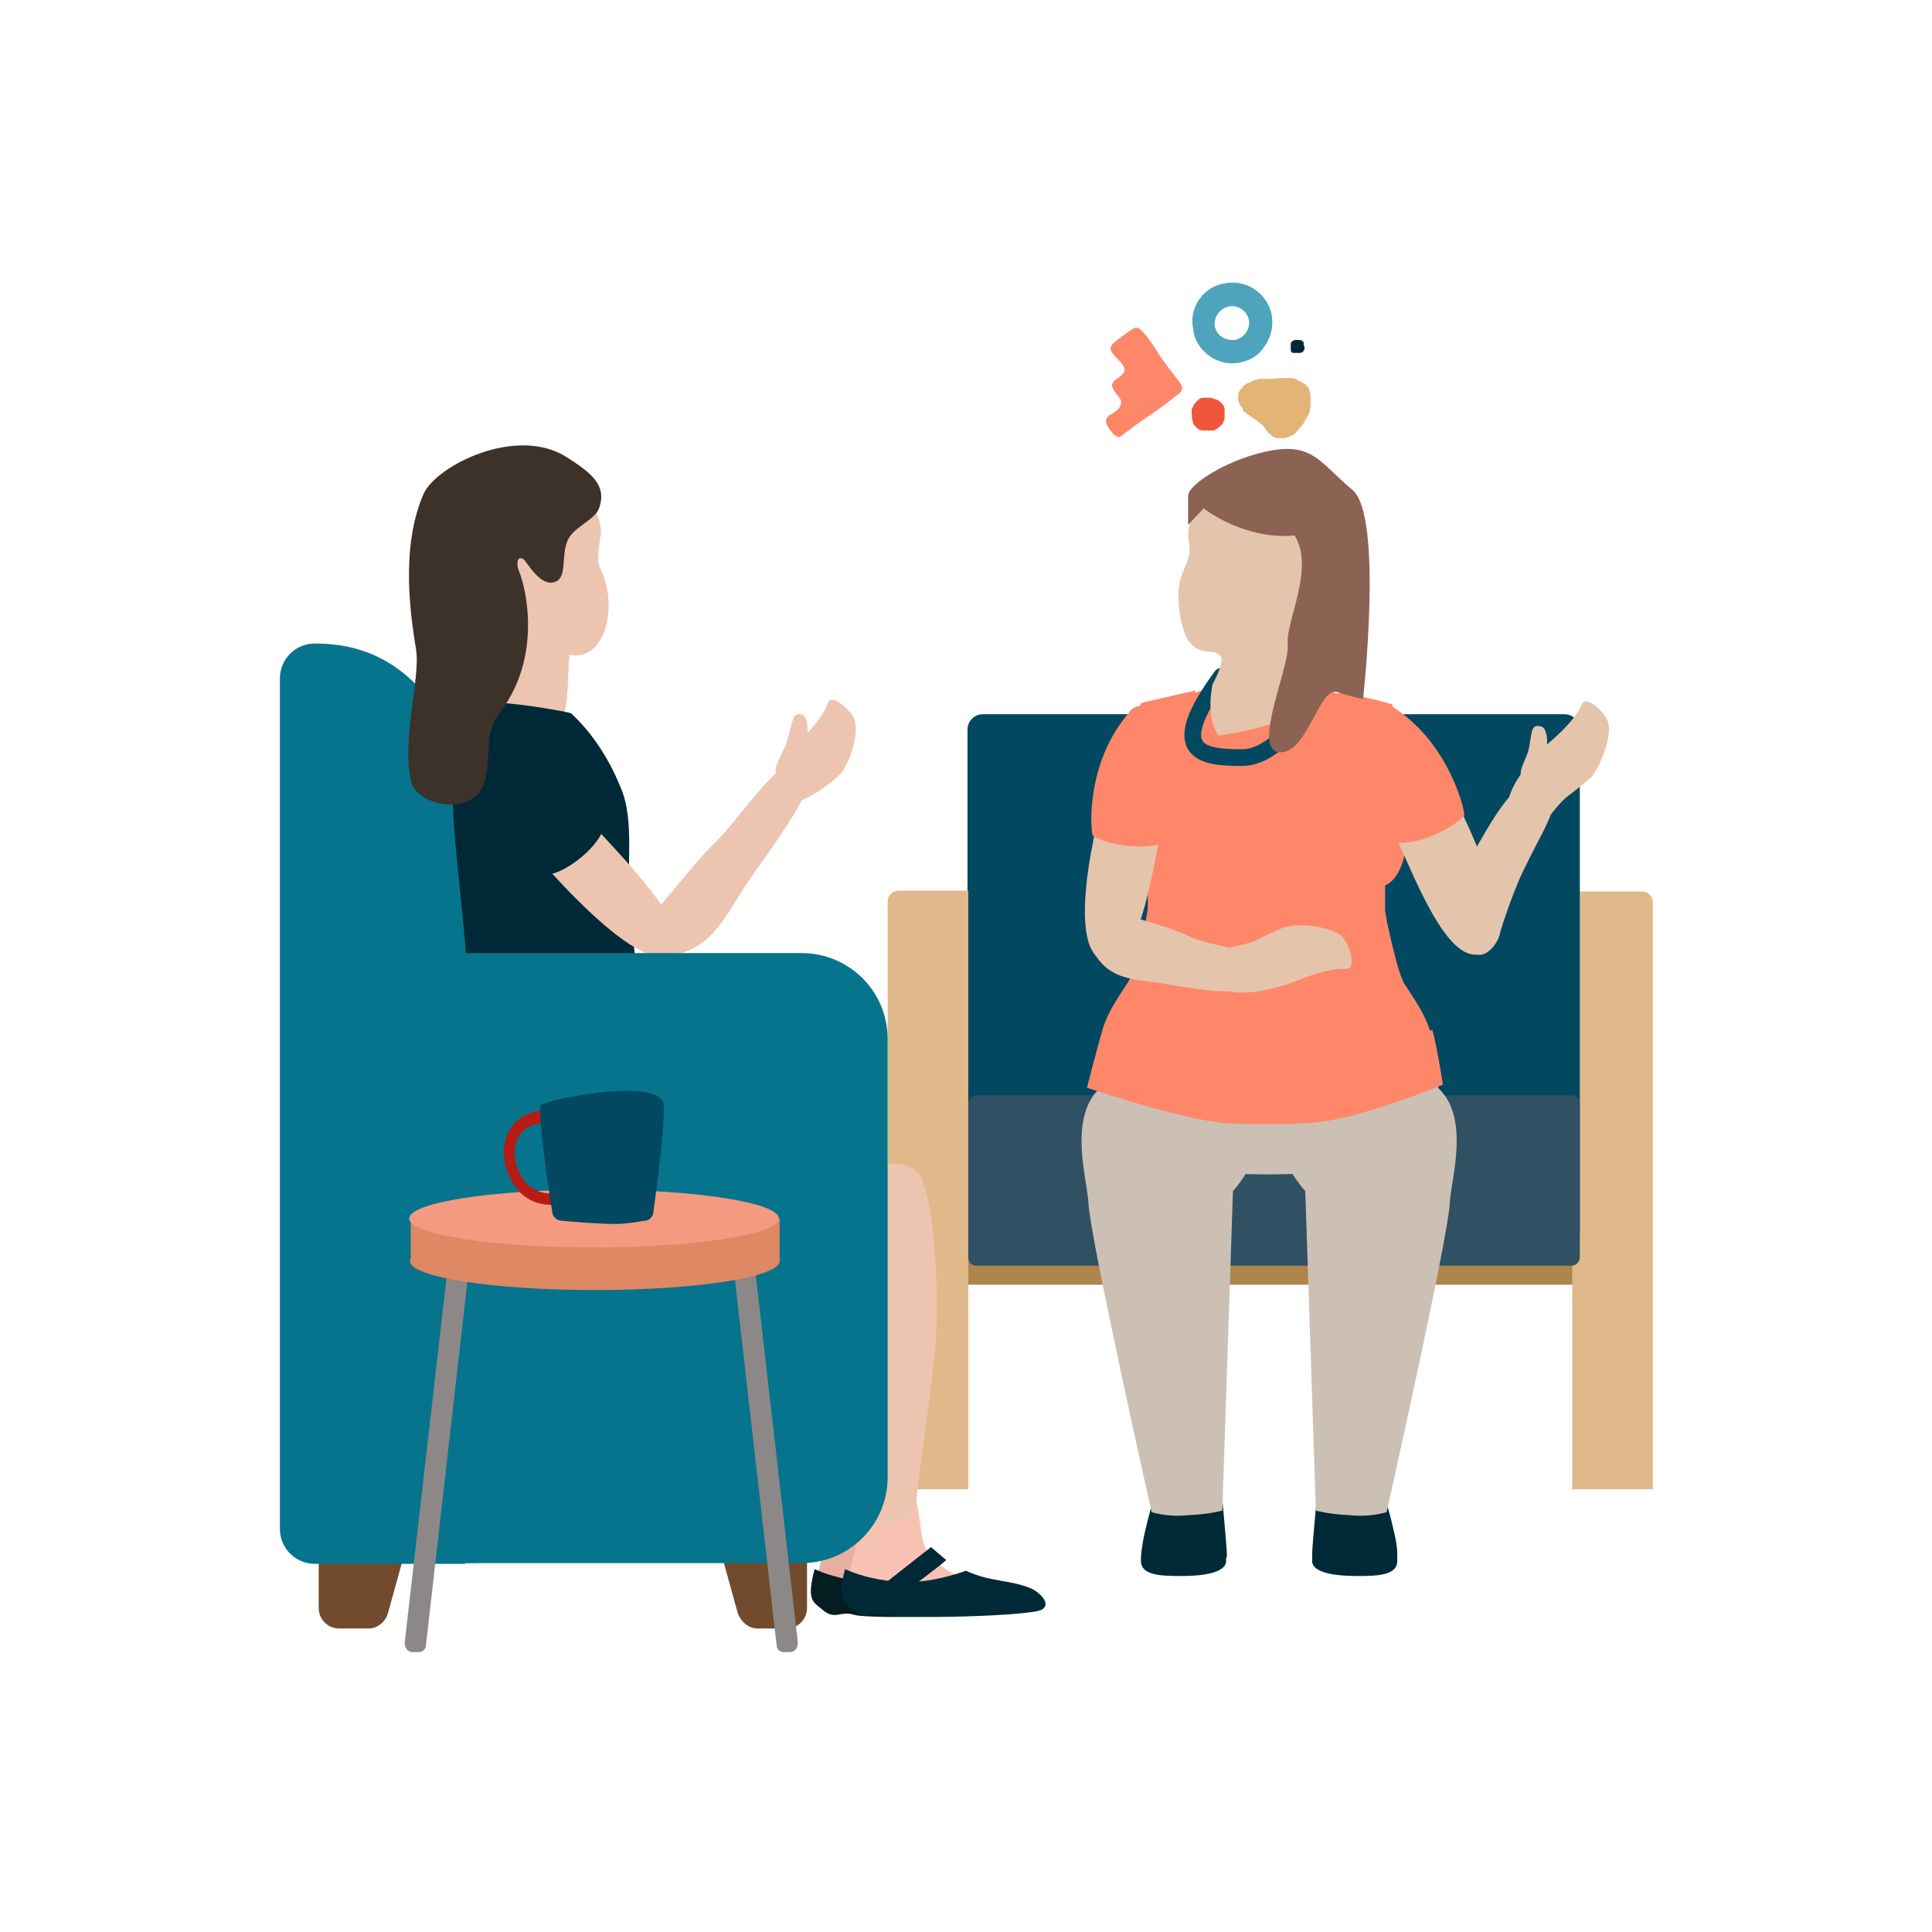 <?xml version="1.0" encoding="UTF-8"?>
<svg id="Layer_1" xmlns="http://www.w3.org/2000/svg" xmlns:xlink="http://www.w3.org/1999/xlink" version="1.1" viewBox="0 0 254 254">
  <!-- Generator: Adobe Illustrator 29.0.0, SVG Export Plug-In . SVG Version: 2.1.0 Build 186)  -->
  <defs>
    <style>
      .st0, .st1 {
        fill: none;
      }

      .st2 {
        fill: #ef563c;
      }

      .st3 {
        fill: #e2b577;
      }

      .st4 {
        fill: #cea681;
      }

      .st5 {
        fill: #e0b98a;
      }

      .st6 {
        fill: #002938;
      }

      .st7 {
        fill: #724a2e;
      }

      .st8 {
        fill: #f39a80;
      }

      .st9 {
        fill: #305064;
      }

      .st10 {
        fill: #3d322a;
      }

      .st11 {
        fill: #de8864;
      }

      .st12 {
        clip-path: url(#clippath-1);
      }

      .st13 {
        fill: #fdebe3;
      }

      .st14 {
        fill: #8c6253;
      }

      .st15 {
        fill: #4ea4bd;
      }

      .st16 {
        fill: #ae864b;
      }

      .st17 {
        fill: #06748d;
      }

      .st18 {
        fill: #051c21;
      }

      .st19 {
        fill: #b61c14;
      }

      .st20 {
        fill: #fe8769;
      }

      .st21 {
        fill: #ecc4b0;
      }

      .st1 {
        stroke: #024860;
        stroke-linecap: round;
        stroke-miterlimit: 10;
        stroke-width: 2.2px;
      }

      .st22 {
        fill: #024860;
      }

      .st23 {
        fill: #ccc0b4;
      }

      .st24, .st25 {
        fill: #d1e7ee;
      }

      .st26 {
        fill: #e7afa2;
      }

      .st27 {
        display: none;
      }

      .st28 {
        fill: #f8c2b2;
      }

      .st29 {
        clip-path: url(#clippath);
      }

      .st30 {
        fill: #8c8888;
      }

      .st25 {
        isolation: isolate;
        opacity: .4;
      }

      .st31 {
        fill: #e5c4ac;
      }
    </style>
    <clipPath id="clippath">
      <rect class="st0" x="1406.4" y="-4.1" width="727.3" height="727.3"/>
    </clipPath>
    <clipPath id="clippath-1">
      <rect class="st0" x="1406.4" y="-4.1" width="727.3" height="727.3"/>
    </clipPath>
  </defs>
  <g class="st27">
    <g>
      <g class="st29">
        <circle class="st24" cx="1698.5" cy="34.6" r="216.6"/>
      </g>
      <g class="st12">
        <circle class="st24" cx="2015.5" cy="284" r="333.8"/>
      </g>
    </g>
    <rect class="st25" x="1307.6" y=".6" width="829.2" height="591.4"/>
    <rect class="st4" x="1296.8" y="-13.7" width="867.8" height="27.8"/>
    <rect class="st4" x="1296.8" y="588.5" width="867.8" height="27.8"/>
    <path class="st4" d="M1296.8-14.6v615.5h27.8V-14.9c-9.3.2-18.6.3-27.8.3Z"/>
    <path class="st4" d="M2136.8.8v615.5h27.8V.6c-9.3.2-18.5.2-27.8.2Z"/>
    <path class="st4" d="M1716.8.8v615.5h27.8V.6c-9.3.2-18.6.2-27.8.2Z"/>
    <path class="st13" d="M1184.1,116h-12.4v2.2c4.1-.9,8.2-1.6,12.4-2.2Z"/>
  </g>
  <g>
    <g>
      <rect class="st16" x="125.8" y="156.9" width="87.6" height="12"/>
      <path class="st5" d="M206.6,195.8h10.7v-77.2c0-.8-.7-1.4-1.4-1.4h-9.2v78.7Z"/>
      <path class="st22" d="M129.2,163.9h76.5c1.1,0,2-.9,2-2v-66c0-1.1-.9-2-2-2h-76.5c-1.1,0-2,.9-2,2v66c0,1.1.9,2,2,2Z"/>
      <path class="st5" d="M116.6,195.8h10.7v-78.7h-9.2c-.8,0-1.4.7-1.4,1.4v77.2Z"/>
      <path class="st9" d="M128.4,166.4h78.2c.6,0,1.1-.5,1.1-1.1v-20.2c0-.6-.5-1.1-1.1-1.1h-78.2c-.6,0-1.1.5-1.1,1.1v20.2c0,.7.5,1.1,1.1,1.1Z"/>
    </g>
    <g>
      <g>
        <g>
          <path class="st23" d="M188.3,139.2c-6.4,2.2-20.9,4-20.9,4h-1.2s-14.5-1.8-20.9-4c0,0-2.2,7.9-1.7,11.3.2,1.7,11.7,3.9,23.1,3.9s22.9-2.2,23.1-3.9c.6-3.3-1.6-11.3-1.6-11.3Z"/>
          <path class="st20" d="M182.9,102.5c-.6-2.4.6-9.4.1-9.6,0,0-.7-.2-1.4-.4-1.8-.4-4.8-1.1-6.8-1.6-1.7,3.8-8.6,3.5-8.6,3.5,0,0-5.2-.2-6.8-4-2,.6-6.1,1.7-7.9,2.1-.8.2-1.4.3-1.4.4-.4.2.7,7.2.1,9.6s-1.9,4.2-1.7,8.7c0,1.8,1.4,6.2,4.3,5.1,2.9-1.2,9.6-3.3,11.3-2.7.3,0,5,0,5.1,0,1.7-.5,8.5,1.5,11.3,2.7s4.3-3.2,4.3-5.1c0-4.5-1.2-6.3-1.8-8.7Z"/>
        </g>
        <g>
          <g>
            <path class="st6" d="M152.6,193.9s-2.5,7.9-2.5,10.2,3.3,1.8,5.3,1.8,5.9,0,5.9-1.4-.9-10.4-.9-10.4c0,0-1.4.7-4.2.7-2.8,0-3.5-.8-3.5-.8Z"/>
            <path class="st6" d="M152.7,199.5s-2.8,2.1-2.7,5.7c0,1.9,2.5,2,5.3,2s5.9-.4,5.9-2-1.4-5.7-1.4-5.7h-7.1Z"/>
          </g>
          <path class="st23" d="M162.1,156.6s11.7-12.9-6.6-15.5c-18-2.5-12.6,12.6-12.4,17.1s8.3,40.6,8.3,40.6c0,0,2.1.7,4.8.4,2.7-.1,4.5-.6,4.5-.6l1.4-42.1Z"/>
        </g>
        <g>
          <g>
            <path class="st6" d="M181.2,193.9s2.5,7.9,2.5,10.2-3.3,1.8-5.3,1.8-5.9,0-5.9-1.4.9-10.4.9-10.4c0,0,1.4.7,4.2.7s3.5-.8,3.5-.8Z"/>
            <path class="st6" d="M181,199.5s2.8,2.1,2.7,5.7c0,1.9-2.5,2-5.3,2s-5.9-.4-5.9-2,1.4-5.7,1.4-5.7h7.1Z"/>
          </g>
          <path class="st23" d="M171.6,156.6s-11.7-12.9,6.6-15.5c18-2.5,12.6,12.6,12.4,17.1s-8.3,40.6-8.3,40.6c0,0-2.1.7-4.8.4-2.7-.1-4.5-.6-4.5-.6l-1.4-42.1Z"/>
        </g>
        <path class="st20" d="M188,135.5c-.9-2.9-3.2-5.7-3.6-6.6,0,0,0,0,0-.1-.3-.5-.7-1.9-1.1-3.5-.5-2-1-4.1-1.2-5.6,0-.4,0-.8,0-1.3,0-.7,0-1.6,0-2.4,1.7-.7,2.5-3.7,2.5-5.1.1-4.4-1.2-6.2-1.7-8.7-.6-2.4.6-9.4.1-9.6,0,0-.7-.2-1.4-.4-1.4-.4-3.7-.8-5.5-1.3-1,4-10.5,14.7-10.5,14.7,0,0-6.7-8.7-8.5-14.8-1.9.4-4.3,1-5.7,1.3-.8.2-1.4.3-1.4.4-.4.2.7,7.2.1,9.6s-1.9,4.2-1.7,8.7c0,1.4.9,4.3,2.5,5.1,0,.8,0,1.7,0,2.4s0,.9,0,1.2c-.2,1.4-.7,3.7-1.2,5.6-.4,1.6-.9,2.9-1.1,3.5h0c-.4.9-2.7,3.7-3.6,6.6-.6,2-2.1,7.8-2.1,7.8,0,0,12.6,4.3,18.6,4.7,2.5.1,4.2.1,4.2.1h1.9s2.1,0,5-.2c6-.4,17.1-5,17.1-5,0,0-.8-5.2-1.4-7.2Z"/>
        <g>
          <path class="st31" d="M189.2,101.3c-2.1-3.3-6.6,6.4-5.4,9.3,2.9,6.6,7.2,17.1,11.5,14.5,5.3-3.2-4.8-22-6.1-23.8Z"/>
          <g>
            <g>
              <path class="st31" d="M209.4,101.9c1-1.2,2.6-5.2,2-7-.4-1.3-3-3.7-3.5-2.2-.9,2.2-4.2,4.9-4.2,4.9-1.2,1-8.4,8-4.1,10.8,3,2,4.2-2,6.6-3.8,1.4-1,2.7-2.2,3.3-2.7Z"/>
              <path class="st31" d="M202.6,95.5c.8.2,1,2,.6,3.8-.4,1.8.8,4.3-2.2,3.5-2.2-.7-.4-2.5,0-4.4.4-1.8.2-3.3,1.5-2.9Z"/>
            </g>
            <path class="st31" d="M191.5,123.1c-2.5-4.5,0-7.2,2.1-10.8,2.2-3.8,6.2-11.5,9.2-9.2,2.9,2.3.9,4.3-2.3,10.9-1.2,2.3-3,7.4-3.4,9.1-.5,1.4-2.8,4.7-5.6,0Z"/>
          </g>
        </g>
        <g>
          <path class="st31" d="M145.8,102.5c1.3-3.5,7.2,5,6.6,7.9-1.3,6.8-3.3,17.6-7.4,15.9-5.4-2.2,0-21.8.8-23.8Z"/>
          <g>
            <g>
              <path class="st31" d="M169.4,121.8c1.5-.4,5.8,0,7.1,1.4.9,1,2,4.3.4,4.2-2.4-.2-6.3,1.5-6.3,1.5-1.4.6-10.9,3.9-11.6-1.2-.4-3.6,3.6-2.8,6.4-4.2,1.7-.9,3.3-1.6,4-1.7Z"/>
              <path class="st31" d="M173.5,126.7c0-.8-1.5-1.6-3.4-1.7-1.9-.1-3.8-2.1-4,.9-.1,2.3,2.3,1.2,4.2,1.3,1.9.2,3.2.9,3.3-.5Z"/>
            </g>
            <path class="st31" d="M143.3,124.1c1.9,4.8,5.6,4.6,9.6,5.2,4.3.7,12.9,2.5,12.9-1.3,0-3.7-5.9-3.1-9.9-5.1-2.3-1.1-7.6-2.4-9.2-3.1-1.2-.7-5.3-.9-3.3,4.3Z"/>
          </g>
          <path class="st20" d="M148.5,93.5c.8-.9,2.3-1,3.2,0,.4.5.9,1,1.4,1.7,2.4,3.2,1.4,14.8.4,15.4-2.3,1.3-7.7.6-9.8-.7-.3-.1-1.2-9.4,4.8-16.3Z"/>
        </g>
        <path class="st20" d="M183.2,93c-1.1-.7-2.3-.2-2.9.9-.3.6-.6,1.2-.9,2-1.4,3.8,2.8,14.6,4,14.8,2.6.6,7.6-1.7,9.1-3.5.2-.1-1.7-9.3-9.3-14.2Z"/>
      </g>
      <g>
        <path class="st1" d="M172.5,91.7s-4.1,7.9-9.2,7.9-10.2-.5-2.7-10.7"/>
        <g id="Head_Left">
          <path class="st31" d="M156.9,85c1.7,1.1,2.6.3,3.5,1.2.6.5-.3,2.5-1,3.8-.9,4.8.8,6.7.8,6.7,0,0,13.6-1.7,15.4-7.2-.6-.9-2.5-4.1-2.1-6.4.5-2.7,1.9-4.5,1.9-4.5h0c1.3-2.2,2.4-4.5,2.6-6.1.5-4.2-2.1-9.8-4.9-11-2.6-1.2-7.3-2.5-12.2,1-4.9,3.5-4.8,7.9-4.6,8.7.4,2.3-.6,3-1.2,5.3-.5,2.2.1,7.4,1.9,8.5Z"/>
        </g>
        <path class="st14" d="M158.2,66.8s5.2,4.2,12,3.6c2.7,4.3-1.2,11.3-.9,14.3s-4.8,13.9-1.1,14.2,5.2-8.8,7.7-7.9c2,.7,3.3.9,3.3.9,0,0,2.7-24.1-1.4-27.5s-5.1-6.1-10.5-5.2c-5.4.9-11.1,4.4-11.1,6s0,3.8,0,3.8l2-2.1Z"/>
      </g>
    </g>
    <g>
      <path class="st7" d="M99.6,214.1h3.8c1.5,0,2.7-1.2,2.7-2.7v-6.5c0-1.5-1.2-2.7-2.7-2.7h-5.6c-1.8,0-3.1,1.7-2.6,3.4l1.8,6.5c.4,1.1,1.4,2,2.6,2Z"/>
      <path class="st7" d="M48.5,214.1h-3.9c-1.5,0-2.7-1.2-2.7-2.7v-6.5c0-1.5,1.2-2.7,2.7-2.7h5.6c1.8,0,3.1,1.7,2.6,3.4l-1.8,6.5c-.3,1.1-1.4,2-2.5,2Z"/>
      <path class="st17" d="M61.1,205.5c12.1,0,21.9-9.6,22.3-21.6,0-.4,0-.9-.1-1.2l-19.7-75.7c0,0,0-.2,0-.3-4.3-12.9-10-22.1-22.2-22.1h0c-2.5,0-4.6,2-4.6,4.6v111.8c0,2.5,2,4.6,4.6,4.6h19.8Z"/>
      <g>
        <path class="st21" d="M60.8,81.9h0c-2-1.9-3.3-4.3-3.8-7.5-1.2-6.5,2.7-10.5,9.7-11.6,5.3-.9,8.2-.9,10.9,3,.4.6,1.4,2.6,1.4,4s-.8,3.7,0,5.1c2.3,4.8.6,12.1-4.1,11.2-.4,2,.2,9.2-2.1,9.5-1.6.3-7.8-2.9-9.8-2.5-.7.1,0-10-2-11.3Z"/>
        <path class="st6" d="M62.1,142.6c.1-8.8-1.3-22.5-1.6-25.4-1.2-11.3-2-19.9,1.7-24.3-.1-1.6,12.9.7,12.9.9,2.5,2.3,4.8,5.6,6.4,9.5,2.1,4.6.7,10.6,1.4,16.8,1.6,13.9,1.7,24.9-4.3,27-11.9,4.4-16.6,3-16.5-4.5Z"/>
        <g>
          <path class="st21" d="M66.5,107.5c-2.5-3.5-6.1-10-3.8-12.9,3.3-4,12.6,11,15,13.6,5.5,5.9,14.4,15.2,10.3,17.3-5.1,2.6-20.1-15.9-21.5-17.9Z"/>
          <path class="st21" d="M87.8,125.6c5.5-.5,7.3-4.7,10.1-9,3-4.6,11.5-15.2,8-16.5-3.4-1.2-8.2,7.2-12.3,11.1-2.3,2.2-6.4,7.6-8,9.2-1.2,1.4-3.7,5.7,2.2,5.2Z"/>
          <path class="st6" d="M61.4,95.3s1.4-2.7,4-2c4.3,1,14.2,14.2,14,15.3-.4,2.5-4.9,6.2-7.5,6.4-.2,0-12.8-11.1-10.5-19.7Z"/>
        </g>
      </g>
      <g>
        <path class="st26" d="M108.9,200.3c0-3.7-.9-3.2,4.8-3.1,3,0,2.5-1.3,3.2,3.3.3,1.7.1,3.7,3.5,5.9,3.4,2.2,7,1.2,9.8,2.5.5.2,2.5,1.6,1.2,2.3s-12.6,1.2-14.5.7c-1.8-.5-7.2.7-8.9-.6-2.2-1.7.7-6.6.8-10.8Z"/>
        <path class="st18" d="M114.3,208c3,.1,5.9-.5,8.7-1.5,3.1,1.5,6.1,1.2,8.7,2.4.5.2,2.7,1.8,1.3,2.7-1.3.9-18.8,1.3-20.7.7s-2.5.8-4.2-.7c-1.2-1-2.1-1.2-1-5.3,2.2,1,4.7,1.5,7.2,1.7Z"/>
        <path class="st26" d="M119.3,159.8c-1.4-1.9-8.5-1.7-11.8,2.7-1.7,2.4-1.3,10.5-.9,15.1.2,2.8-.1,4.1.6,8.7.4,2.6,1.6,10.7,2,13.4.2,1.2,7,1,7.1-1.2.2-4.2,1.6-11.6,2.5-20.6.7-6.9,2.8-15.3.6-18.1Z"/>
        <polygon class="st18" points="119.6 205.7 115.7 208.7 111.8 208.5 118.3 203.4 120.4 205.1 119.6 205.7"/>
        <path class="st28" d="M113,200.3c0-3.7-.9-3.2,4.8-3.1,3,0,2.5-1.3,3.2,3.3.3,1.7.1,3.7,3.5,5.9,3.4,2.2,7,1.2,9.8,2.5.5.2,2.5,1.6,1.2,2.3s-12.6,1.2-14.5.7c-1.8-.5-7.2.7-8.9-.6-2.2-1.7.7-6.6.8-10.8Z"/>
        <path class="st6" d="M118.3,208c3,.1,5.9-.5,8.7-1.5,3.1,1.5,6.1,1.2,8.7,2.4.5.2,2.7,1.8,1.3,2.7-1.3.9-18.8,1.3-20.7.7s-2.5.8-4.2-.7c-1.2-1-2.1-1.2-1-5.3,2.2,1,4.8,1.5,7.2,1.7Z"/>
        <path class="st21" d="M120.5,154.1c-1.4-1.9-9.5-2.6-8.9,8.3.2,3-1.3,10.5-.9,15.1.2,2.8-.1,4.1.6,8.7.4,2.6,1.6,10.7,2,13.4.2,1.2,7,1,7.1-1.2.2-4.2,1.6-11.6,2.5-20.6.7-6.9,0-21-2.3-23.8Z"/>
        <polygon class="st6" points="123.7 205.7 119.8 208.7 115.9 208.5 122.4 203.4 124.4 205.1 123.7 205.7"/>
      </g>
      <path class="st17" d="M57.1,205.5h48.3c6.3,0,11.3-5.1,11.3-11.3v-57.6c0-6.3-5.1-11.3-11.3-11.3h-48.3c-6.3,0-11.3,5.1-11.3,11.3v57.6c0,6.2,5.1,11.3,11.3,11.3Z"/>
      <g>
        <path class="st21" d="M105.5,94c.8.4.9,2.4.2,4.6s.4,5.3-2.7,4c-2.3-.9-.1-3.1.5-5.3.7-2.1.6-3.9,2-3.3Z"/>
        <path class="st21" d="M110.9,101.1c.9-1.1,2.1-5,1.4-6.6-.5-1.2-3.1-3.5-3.5-2-.7,2.2-3.6,4.8-3.6,4.8-1,1-5.8,5.3-2,8,1.7,1.1,6.6-2.6,7.8-4.1Z"/>
      </g>
      <path class="st10" d="M74.5,60.1c3.1,2,5.3,3.6,4.3,6.6-.5,1.7-3.4,2.5-4.2,4.4s-.1,4.6-1.4,5.3c-2.1,1.1-4-2.7-4.4-2.9-.9-.5-.9.8-.6,1.5,1.2,2.9,2.8,11.6-2.3,18.4-2.4,3.2-1.2,4.9-2.1,9-1.1,5.2-8.9,3.6-9.7.5-1.4-5.5,1.2-13.7.6-17.5s-2.2-13.2,1-20.5c1.7-3.7,12.2-9,18.8-4.8Z"/>
    </g>
    <g>
      <g>
        <path class="st30" d="M98.7,161.9l6.2,54.1c0,.6-.4,1.2-1,1.2h-.6c-.6.1-1.2-.3-1.2-.9l-6.2-54.4h2.8Z"/>
        <path class="st30" d="M59.4,161.9l-6.2,54.1c0,.6.4,1.2,1,1.2h.6c.6.1,1.2-.3,1.2-.9l6.2-54.4h-2.8Z"/>
        <path class="st11" d="M54,165.4v-5.2h48.5v5.2c0,.1,0,.2,0,.4,0,2.1-10.9,3.8-24.3,3.8s-24.3-1.7-24.3-3.8c0-.1,0-.2.1-.4Z"/>
        <ellipse class="st8" cx="78.1" cy="160.2" rx="24.3" ry="3.8"/>
      </g>
      <g>
        <path class="st19" d="M72.4,158.5h0c.4,0,.8-.4.8-.8s-.4-.8-.8-.8c-1.7,0-3.2-.9-4-2.5-.9-1.7-1-3.8-.1-5.1.7-1.2,2.1-1.7,3.9-1.7.4,0,.8-.3.9-.7,0-.4-.3-.8-.7-.9-2.4-.1-4.3.7-5.3,2.4-1.2,1.8-1.1,4.6.1,6.7,1.1,2.2,3,3.3,5.3,3.3Z"/>
        <path class="st22" d="M74,160.5s5.2.5,7.4.4c.9,0,3.3-.4,3.3-.4.7,0,1.2-.6,1.2-1.2,0,0,1.4-9.8,1.4-13.9s-16.3-.7-16.3,0c0,4.2,1.6,13.9,1.6,13.9,0,.7.7,1.2,1.3,1.2Z"/>
      </g>
    </g>
    <g>
      <path class="st20" d="M147,57.4c-.1,0-.4-.1-.6-.3-2.7-3.1.9-2.1,1-4.3-.1-.5-.6-.9-.9-1.4-1.4-1.9,2.8-1.7.8-3.8-1.2-1.3-2-1.8-.4-2.9,1.2-.9,2-1.6,2.5-1.6.9-.2,3.4,4.3,3.6,4.4,2.4,3.4,3.3,3.4,1.4,4.7-2,1.7-4.3,3-6.3,4.6-.4.2-.7.7-1.2.7Z"/>
      <path class="st3" d="M163.4,53.7c-.1-.1-.3-.4-.4-.5h0c-.2-.4-.3-.7-.2-1.2,0,0,0-.1,0-.3.1-.3.4-.6.6-.8q0,0,0-.1c.1-.1.4-.3.5-.4,0,0,0,0,.1,0,.3-.1.5-.2.8-.4.3,0,.6-.2.9-.2s.4,0,.6,0c.3,0,.5,0,.8,0,.5,0,1.1-.1,1.6-.1h.7c.4,0,.9,0,1.2.3.3.1.6.3.8.4,0,0,.1,0,.2.1.1.1.2.3.4.4h0c.1.3.2.6.3.9,0,.1,0,.4,0,.5v.7c0,.3,0,.6-.1.9,0,.4-.2.7-.4,1-.1.2-.3.5-.4.7,0,.1-.2.3-.3.4-.2.3-.4.5-.7.8h0c-.1.2-.4.4-.5.4h0c-.3.2-.7.3-1,.4-.1,0-.3,0-.5,0-.1,0-.4,0-.5,0-.4,0-.7-.3-1-.6-.2-.1-.4-.4-.5-.6-.1-.1-.3-.4-.4-.5-.4-.3-.7-.6-1.2-.9-.4-.3-.7-.5-1-.7-.1,0-.2-.2-.4-.3q0,0,0-.1Z"/>
      <path class="st2" d="M161,54.3c0-.1,0-.3,0-.5h0c0-.1-.1-.3-.1-.4,0-.1-.2-.3-.3-.4-.1-.1-.3-.3-.5-.4,0,0-.1,0-.2-.1-.2,0-.4-.1-.6-.2-.2,0-.4,0-.7,0h0c0,0-.1,0-.3,0h0c0,0-.1,0-.2,0-.2,0-.4.1-.6.3-.2.2-.4.4-.6.7,0,.1-.1.3-.2.4,0,.3-.1.6,0,.9h0c0,.4,0,.5.1.7h0c0,.2,0,.3.1.4,0,.1.2.3.3.4.1.1.3.3.5.4s.4.1.6.1c.2,0,.5,0,.7,0h0c0,0,.1,0,.2,0h0c0,0,.1,0,.3,0,.2,0,.4-.2.6-.3.3-.2.5-.4.7-.7,0-.1.1-.3.2-.5,0-.2,0-.4,0-.7,0,0,0,0,0-.1Z"/>
      <path class="st6" d="M171.4,45.5c0,0,0-.1,0-.2h0c0,0,0-.1,0-.2,0,0,0-.1-.1-.2,0,0-.1-.1-.2-.1h0c0-.1-.1-.1-.3-.1h-.5c0,0-.1,0-.3.1-.1,0-.2.2-.3.3,0,0,0,.1,0,.2,0,.1,0,.3,0,.4h0c0,.1,0,.2,0,.3h0c0,0,0,.1,0,.1,0,0,0,.1.1.2,0,0,.1.1.2.1,0,0,.2,0,.3,0h.5q0,0,.1,0c0,0,.2,0,.3-.1.1,0,.2-.2.3-.4,0,0,0-.1,0-.2,0,0,0,0,0-.2h0Z"/>
      <path class="st15" d="M156.9,43.6c.5,2.7,3.4,4.8,6.4,4,1.2-.3,2.2-.9,2.9-2,1-1.4,1.3-2.9.9-4.6-.7-2.5-3.3-4.4-6.3-3.7-2.7.5-4.6,3.3-3.9,6.1ZM161.5,40.3c1.2-.3,2.5.6,2.7,1.8.2,1.1-.6,2.4-1.9,2.6-1.1.1-2.4-.5-2.6-1.9-.1-1.1.6-2.2,1.8-2.5Z"/>
    </g>
  </g>
</svg>